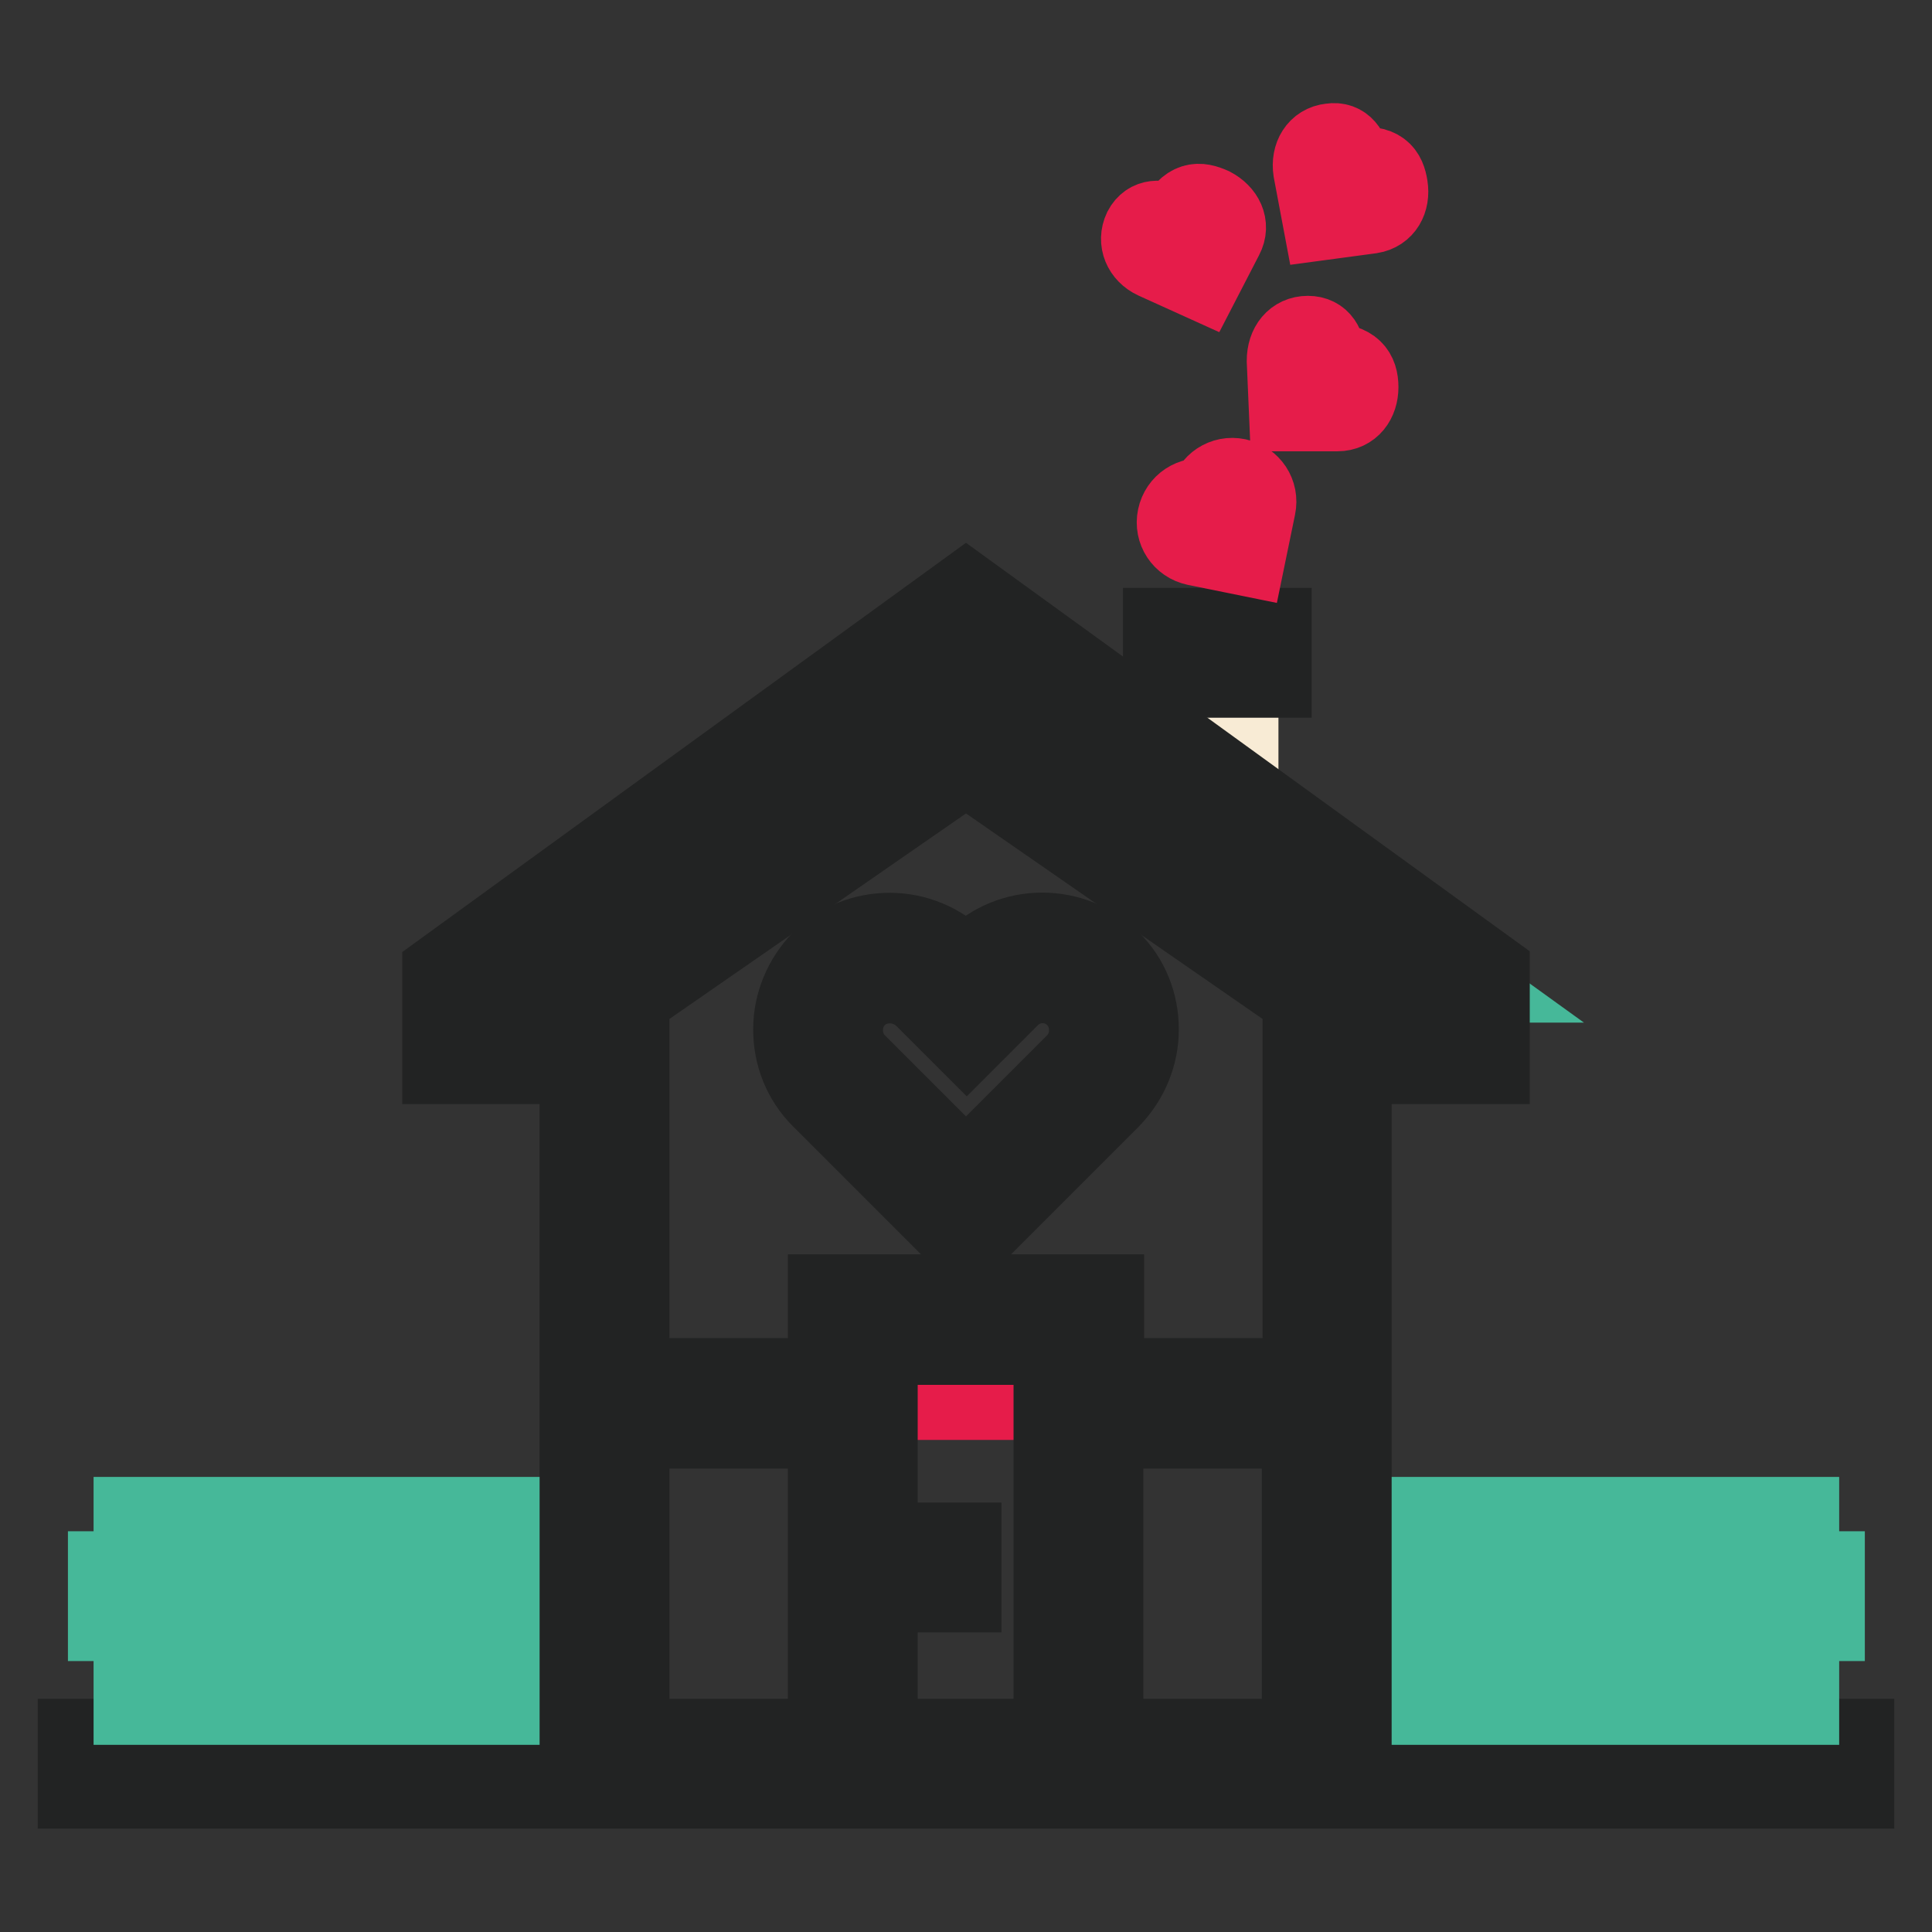 <?xml version="1.0" encoding="utf-8"?>
<!-- Svg Vector Icons : http://www.onlinewebfonts.com/icon -->
<!DOCTYPE svg PUBLIC "-//W3C//DTD SVG 1.1//EN" "http://www.w3.org/Graphics/SVG/1.1/DTD/svg11.dtd">
<svg version="1.1" xmlns="http://www.w3.org/2000/svg" xmlns:xlink="http://www.w3.org/1999/xlink" x="0px" y="0px" viewBox="0 0 256 256" enable-background="new 0 0 256 256" xml:space="preserve">
<rect x="0" y="0" width="256" height="256" fill="#333333" stroke="none"/>
<g> <path stroke-width="10" fill-opacity="0" stroke="#f8ebd5"  d="M157.2,86.3h7.2v18.3h-7.2V86.3z"/> <path stroke-width="10" fill-opacity="0" stroke="#46b899"  d="M194.4,130.5L128,82.6l-66.4,47.9v7.4H80v-7.4l48-33.2l48,33.2v7.4h18.3V130.5z"/> <path stroke-width="10" fill-opacity="0" stroke="#ffffff"  d="M80.1,233.7V132.4L128,97.4l47.9,35.1v101.3"/> <path stroke-width="10" fill-opacity="0" stroke="#e61c4a"  d="M144.8,129.7c-3.7-3.7-9.7-3.7-13.5,0l-3.4,3.4l-3.4-3.4c-3.7-3.7-9.7-3.7-13.5,0c-3.7,3.7-3.7,9.7,0,13.5 l3.4,3.4L128,160l13.5-13.5l3.4-3.4C148.5,139.5,148.5,133.4,144.8,129.7z M80.1,185.8h95.8v47.9H80.1V185.8z"/> <path stroke-width="10" fill-opacity="0" stroke="#f8ebd5"  d="M113.3,233.5v-58.9h29.4v58.9"/> <path stroke-width="10" fill-opacity="0" stroke="#222323"  d="M10,230.1h236v7.2H10V230.1z"/> <path stroke-width="10" fill-opacity="0" stroke="#46b899"  d="M242.1,207.9h-3.4v-7.2h-7.2v7.2h-7.7v-7.2h-7.2v7.2h-7.2v-7.2h-7.2v7.2h-8.2v-7.2h-7.2v7.2h-3.4v7.2h3.4 v11.1h7.2v-11.1h8.2v11.1h7.2v-11.1h7.2v11.1h7.2v-11.1h7.7v11.1h7.2v-11.1h3.4V207.9z M72.7,207.9h-3.4v-7.2h-7.2v7.2h-8.2v-7.2 h-7.2v7.2h-7.2v-7.2h-7.2v7.2h-7.7v-7.2h-7.2v7.2h-3.4v7.2h3.4v11.1h7.2v-11.1h7.7v11.1h7.2v-11.1h7.2v11.1h7.2v-11.1h8.2v11.1h7.2 v-11.1h3.4V207.9z"/> <path stroke-width="10" fill-opacity="0" stroke="#222323"  d="M120.5,204.1h7.2v7.2h-7.2V204.1z"/> <path stroke-width="10" fill-opacity="0" stroke="#222323"  d="M128,93l-51.5,35.7v97.7h7.2v-36.8h25.7v36.7h7.2v-47.8h22.7v47.8h7.2v-36.7h25.7v36.8h7.2v-97.7L128,93z  M146.6,182.3v-11.1h-37.2v11.1H83.7v-49.9l44.3-30.7l44.3,30.7v49.9H146.6L146.6,182.3z"/> <path stroke-width="10" fill-opacity="0" stroke="#222323"  d="M197.7,141.3h-14.5v-7.2h7.2v-1.7L128,87.1l-62.5,45.3v1.7h7.2v7.2H58.3v-12.6L128,78.1l69.7,50.5V141.3z" /> <path stroke-width="10" fill-opacity="0" stroke="#222323"  d="M128,165.1l-19.4-19.4c-2.5-2.5-3.8-5.8-3.8-9.3s1.4-6.8,3.8-9.3c2.5-2.5,5.8-3.8,9.3-3.8 c3.5,0,6.8,1.4,9.3,3.8l0.8,0.8l0.8-0.8c5.1-5.1,13.5-5.1,18.6,0h0h0c2.5,2.5,3.8,5.8,3.8,9.3c0,3.5-1.4,6.8-3.8,9.3L128,165.1 L128,165.1z M117.9,130.6c-1.6,0-3.1,0.6-4.2,1.7c-1.1,1.1-1.7,2.6-1.7,4.2c0,1.6,0.6,3.1,1.7,4.2l14.3,14.3l14.3-14.3 c1.1-1.1,1.7-2.6,1.7-4.2c0-1.6-0.6-3.1-1.7-4.2l0,0c-2.3-2.3-6-2.3-8.3,0l-5.9,5.9l-5.9-5.9C121,131.2,119.5,130.6,117.9,130.6 L117.9,130.6z M153.8,82.9h15v7.2h-15V82.9z"/> <path stroke-width="10" fill-opacity="0" stroke="#e61c4a"  d="M155.7,68.5c0.4-1.9,2.2-3.1,4.1-2.7l0.1,0c0.4-1.9,2.2-3.1,4.1-2.7c1.9,0.4,3.1,2.2,2.7,4.1l-1.4,6.8 l-6.9-1.4C156.5,72.2,155.3,70.4,155.7,68.5L155.7,68.5z M173.3,44.2c1.9,0,2.7,1.5,2.7,3.5v0.1c3.4,0,4.3,1.5,4.3,3.5 c0,1.9-1.1,3.5-3.1,3.5l-6.7,0l-0.3-7C170.2,45.7,171.4,44.2,173.3,44.2L173.3,44.2z M151.2,30.3c0.9-1.7,2.6-1.6,4.3-0.8l0.1,0 c1.7-3.3,3.3-3.1,5.1-2.3c1.7,0.9,2.6,2.6,1.7,4.3l-3.1,6l-6.4-2.9C151.2,33.8,150.4,32,151.2,30.3z M176.3,18.7 c1.9-0.3,2.8,1.2,3.1,3.1l0,0.1c3.7-0.5,4.5,0.9,4.8,2.8c0.3,1.9-0.6,3.6-2.5,3.9l-6.7,0.9l-1.3-6.9 C173.4,20.6,174.4,18.9,176.3,18.7z"/></g>
</svg>